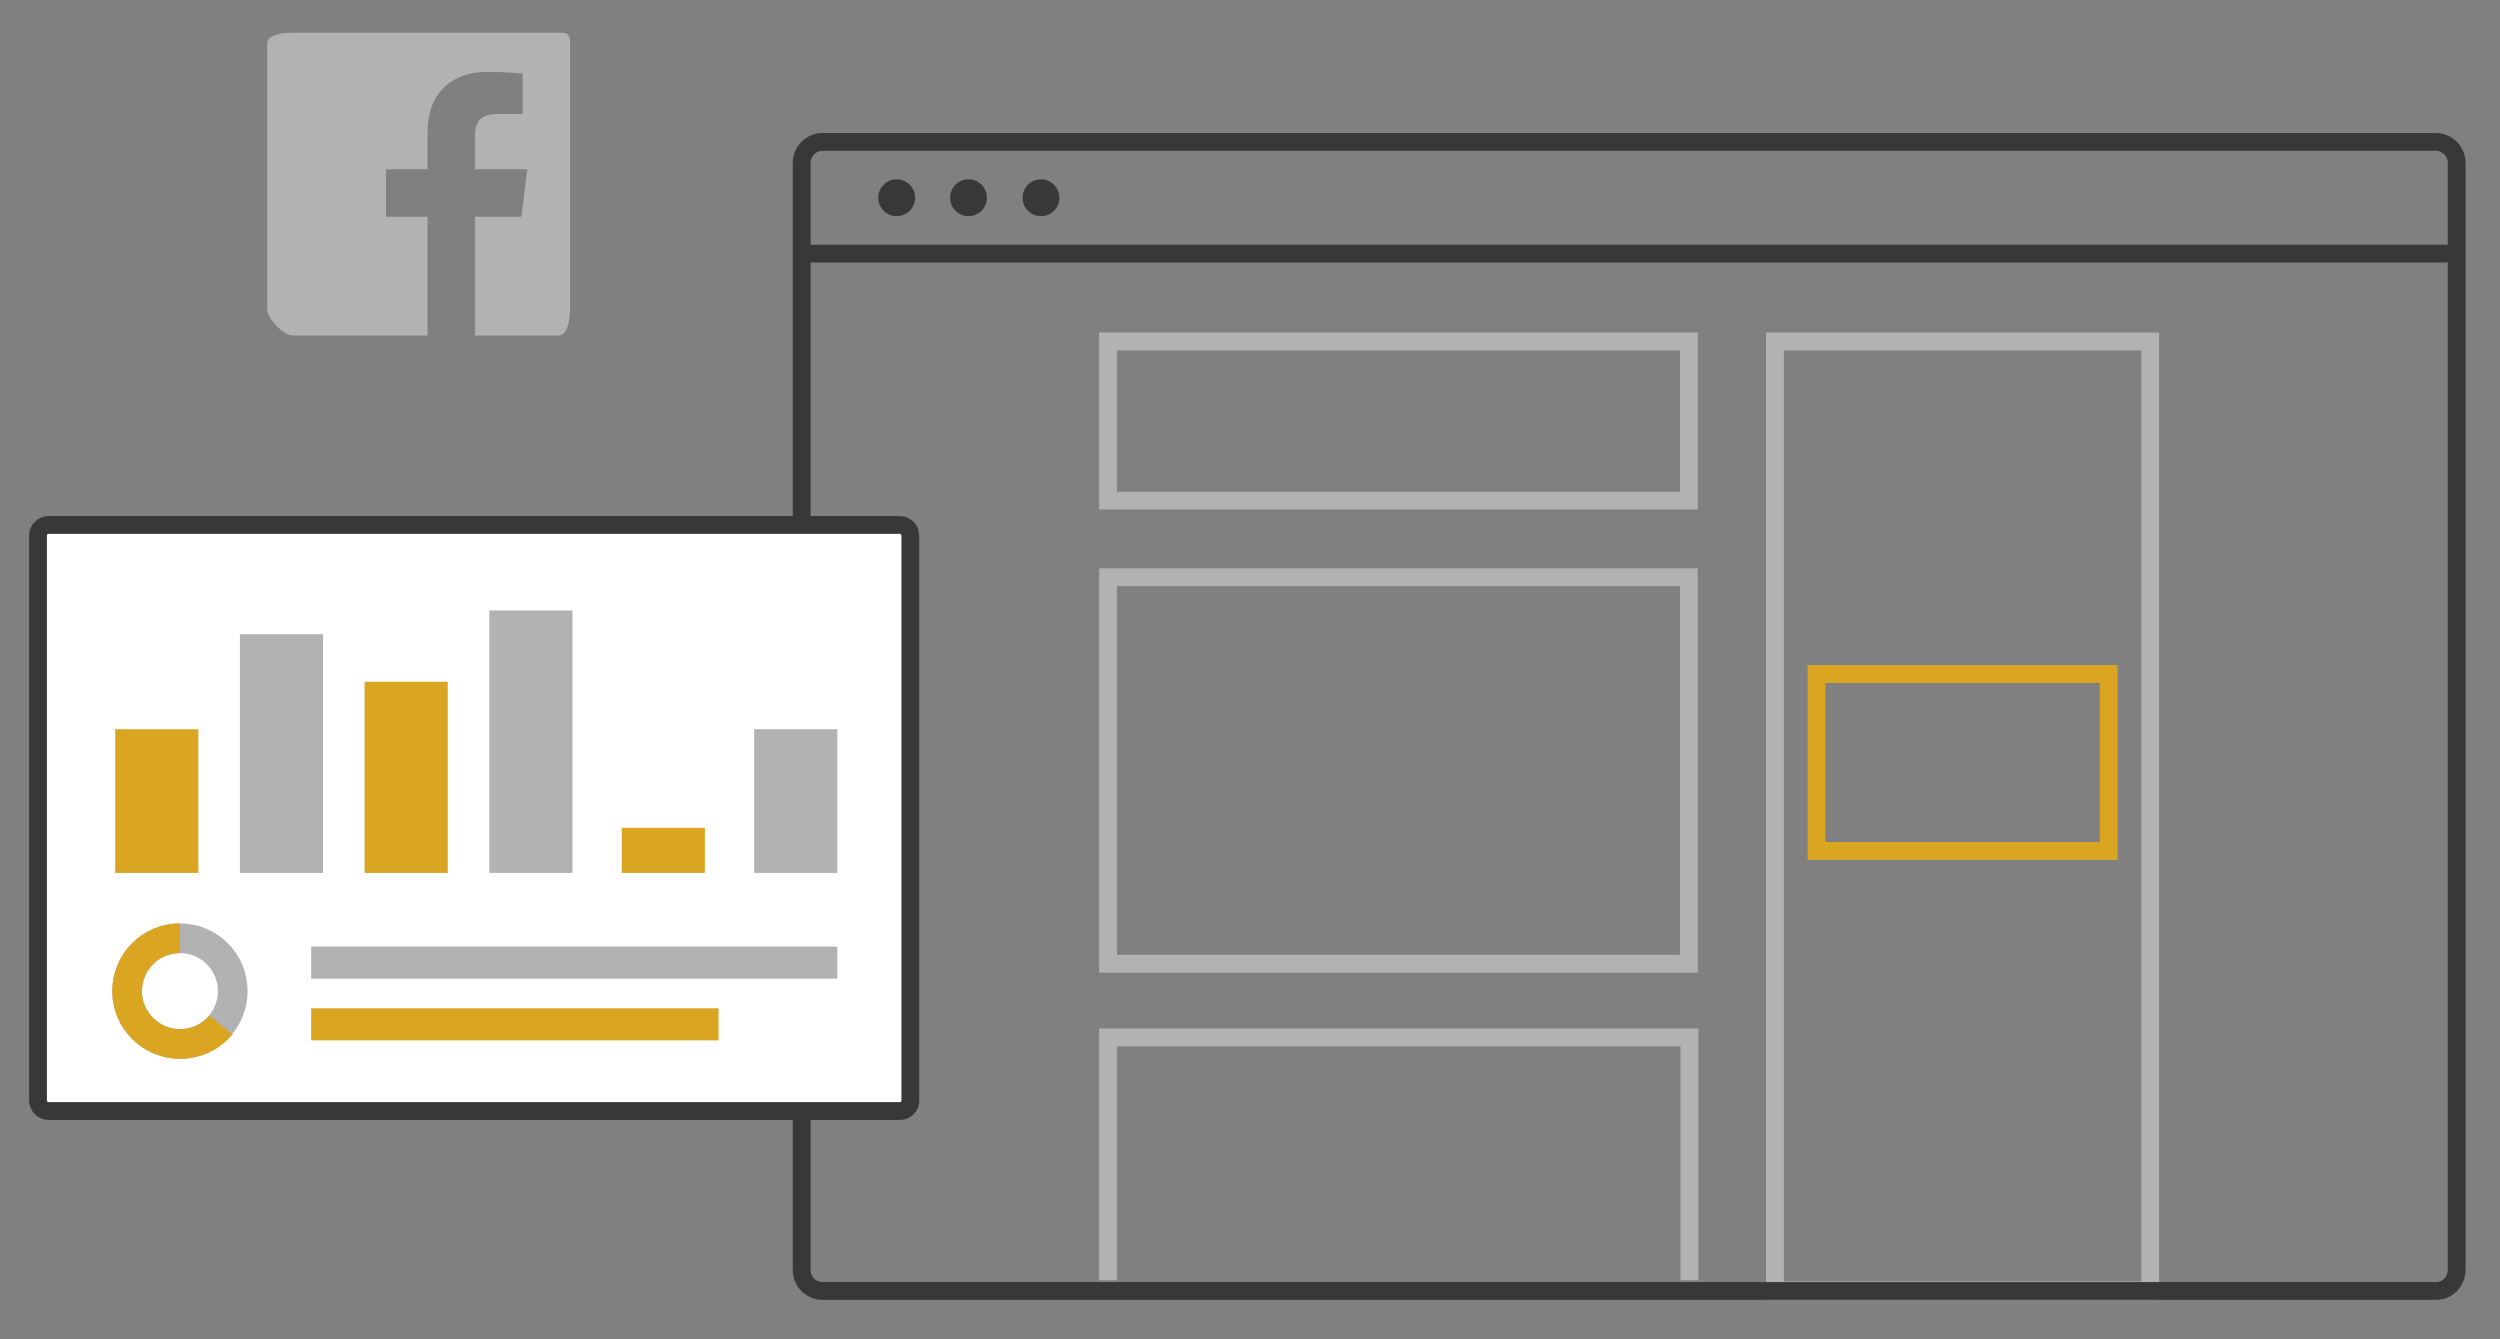 <?xml version="1.0" encoding="utf-8"?>
<!-- Generator: Adobe Illustrator 22.1.0, SVG Export Plug-In . SVG Version: 6.00 Build 0)  -->
<svg version="1.1" id="Layer_1" xmlns="http://www.w3.org/2000/svg" xmlns:xlink="http://www.w3.org/1999/xlink" x="0px" y="0px"
	 viewBox="0 0 421 225.5" style="enable-background:new 0 0 421 225.5;" xml:space="preserve">
<rect x="0" y="0" width="421" height="225.5" fill="#808080" stroke="none"/>
<style type="text/css">
	.st0{fill:none;stroke:#383838;stroke-width:3;stroke-miterlimit:10;}
	.st1{fill:#383838;}
	.st2{fill:none;stroke:#B2B2B2;stroke-width:3;stroke-miterlimit:10;}
	.st3{fill:none;stroke:#DAA520;stroke-width:3;stroke-miterlimit:10;}
	.st4{fill:#FFFFFF;stroke:#383838;stroke-width:3;stroke-miterlimit:10;}
	.st5{fill:#DAA520;}
	.st6{fill:#B2B2B2;}
	.st7{fill:none;stroke:#B2B2B2;stroke-width:5;stroke-miterlimit:10;}
	.st8{fill:none;stroke:#DAA520;stroke-width:5;stroke-miterlimit:10;}
</style>
<g id="Layer_1_1_">
</g>
<g id="Layer_2_1_">
	<g>
		<line class="st0" x1="135" y1="42.7" x2="413.7" y2="42.7"/>
		<circle class="st1" cx="151" cy="33.3" r="3.1"/>
		<circle class="st1" cx="163.1" cy="33.3" r="3.1"/>
		<circle class="st1" cx="175.3" cy="33.3" r="3.1"/>
		<rect x="186.6" y="57.5" class="st2" width="97.8" height="26.8"/>
		<rect x="298.9" y="57.5" class="st2" width="63.2" height="159.8"/>
		<rect x="186.6" y="97.2" class="st2" width="97.8" height="65.1"/>
		<polyline class="st2" points="186.6,215.6 186.6,174.7 284.5,174.7 284.5,215.6 		"/>
		<path class="st0" d="M410.2,217.4H138.5c-1.9,0-3.5-1.6-3.5-3.5V27.4c0-1.9,1.6-3.5,3.5-3.5h271.7c1.9,0,3.5,1.6,3.5,3.5v186.4
			C413.7,215.8,412.2,217.4,410.2,217.4z"/>
		<rect x="305.9" y="113.5" class="st3" width="49.2" height="29.8"/>
	</g>
	<g>
		<path class="st4" d="M151.5,187.1H8.2c-1,0-1.8-0.8-1.8-1.8V90.2c0-1,0.8-1.8,1.8-1.8h143.3c1,0,1.8,0.8,1.8,1.8v95.1
			C153.4,186.3,152.5,187.1,151.5,187.1z"/>
		<rect x="19.4" y="122.8" class="st5" width="14" height="24.2"/>
		<rect x="104.7" y="139.4" class="st5" width="14" height="7.6"/>
		<rect x="127" y="122.8" class="st6" width="14" height="24.2"/>
		<rect x="40.4" y="106.8" class="st6" width="14" height="40.2"/>
		<rect x="61.4" y="114.8" class="st5" width="14" height="32.2"/>
		<rect x="82.4" y="102.8" class="st6" width="14" height="44.2"/>
		<circle class="st7" cx="30.3" cy="166.9" r="8.9"/>
		<path class="st8" d="M37.2,172.6c-1.6,2-4.1,3.2-6.9,3.2c-4.9,0-8.9-4-8.9-8.9s4-8.9,8.9-8.9"/>
		<rect x="52.4" y="159.4" class="st6" width="88.6" height="5.4"/>
		<rect x="52.4" y="169.8" class="st5" width="68.6" height="5.4"/>
	</g>
	<path class="st6" d="M94.1,5.5H49.3c-1.5,0-4.3,0.3-4.3,1.8v44.8c0,1.5,2.7,4.4,4.3,4.4H72v-20h-7v-8h7v-6.3
		c0-6.5,4.1-10.1,10-10.1c2.8,0,5,0.2,6,0.3v6.8h-4.1c-3.2,0-3.9,1.5-3.9,3.7v5.6h8.8l-1,8H80v20h14.1c1.5,0,1.9-2.8,1.9-4.4V7.3
		C96,5.8,95.7,5.5,94.1,5.5z"/>
</g>
</svg>
